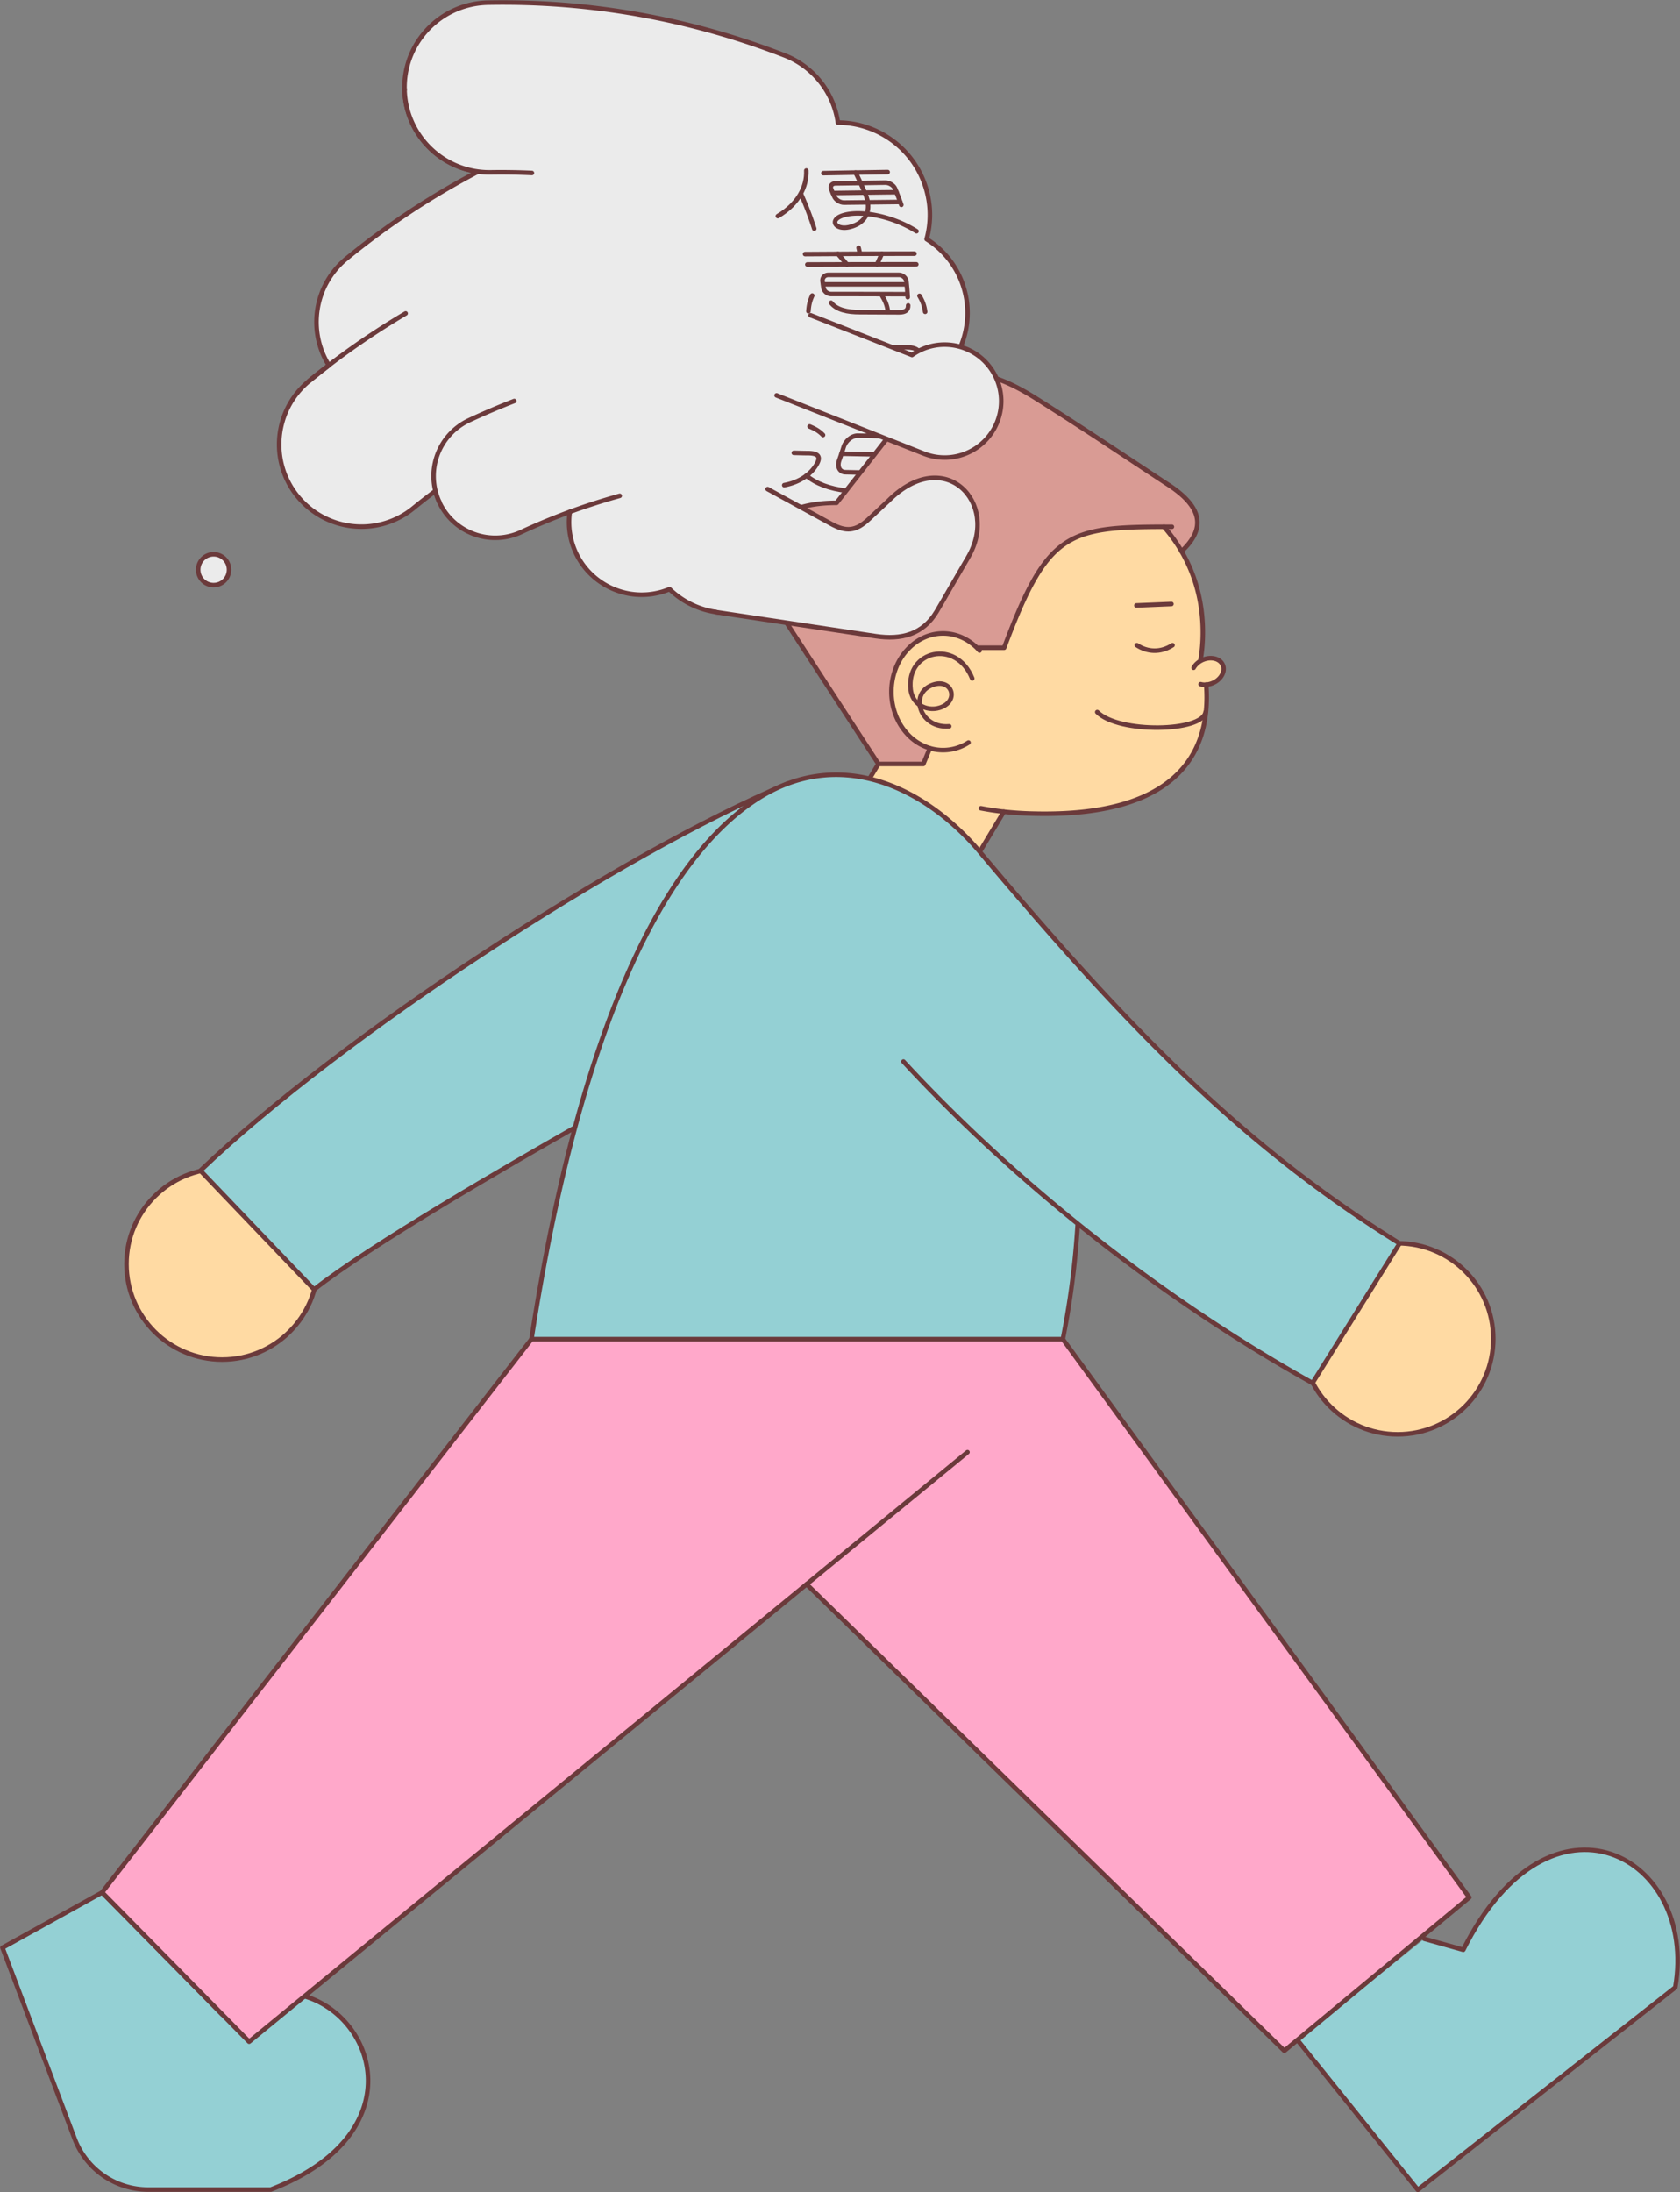 <svg xmlns="http://www.w3.org/2000/svg" fill="none" viewBox="0 0 200 261"><rect x="0" y="0" width="200" height="261" fill="#808080" stroke="none"/><g clip-path="url(#a)"><path fill="#EBEBEB" stroke="#6B3A3B" stroke-linecap="round" stroke-linejoin="round" stroke-width=".54" d="M95.742 66.525c6.335 0 11.472-5.13 11.472-11.458 0-6.329-5.137-11.459-11.472-11.459-6.336 0-11.473 5.13-11.473 11.459 0 6.328 5.137 11.458 11.473 11.458ZM25.432 69.66a1.835 1.835 0 1 0-1.836-1.833c0 1.013.822 1.834 1.836 1.834Z"/><path fill="#EBEBEB" d="M107.855 47.157c5.475-1.682 8.549-7.476 6.865-12.945a10.34 10.34 0 0 0-4.41-5.74 10.88 10.88 0 0 0-.098-6.12c-1.445-4.71-5.779-7.747-10.462-7.758a10.109 10.109 0 0 0-6.366-8.008C82.032 2.192 70.158.086 58.088.315c-5.595.108-10.038 4.72-9.93 10.297.099 5.045 3.88 9.168 8.735 9.83a91.916 91.916 0 0 0-15.633 10.33c-3.845 3.147-4.671 8.616-2.107 12.728a91.53 91.53 0 0 0-2.336 1.844c-4.182 3.43-4.79 9.592-1.369 13.77 2.597 3.168 6.768 4.286 10.451 3.157a9.687 9.687 0 0 0 3.335-1.79 79 79 0 0 1 2.597-2.029c.108.445.271.89.467 1.335 1.564 3.363 5.356 4.98 8.81 3.917.326-.098.641-.217.956-.37a79.505 79.505 0 0 1 5.769-2.397 8.58 8.58 0 0 0 .293 3.765c1.402 4.557 6.236 7.118 10.81 5.718.26-.087.521-.173.77-.282a10.026 10.026 0 0 0 5.509 2.724c5.497.824 10.614-2.963 11.44-8.453"/><path stroke="#6B3A3B" stroke-linecap="round" stroke-linejoin="round" stroke-width=".54" d="M107.855 47.157c5.475-1.682 8.549-7.476 6.865-12.945a10.34 10.34 0 0 0-4.41-5.74 10.88 10.88 0 0 0-.098-6.12c-1.445-4.71-5.779-7.747-10.462-7.758a10.109 10.109 0 0 0-6.366-8.008C82.032 2.192 70.158.086 58.088.315c-5.595.108-10.038 4.72-9.93 10.297.099 5.045 3.88 9.168 8.735 9.83a91.921 91.921 0 0 0-15.633 10.33c-3.845 3.147-4.671 8.616-2.107 12.728a91.53 91.53 0 0 0-2.336 1.844c-4.182 3.43-4.79 9.592-1.369 13.77 2.597 3.168 6.768 4.286 10.451 3.157a9.687 9.687 0 0 0 3.335-1.79 79 79 0 0 1 2.597-2.029c.108.445.271.89.467 1.335 1.564 3.363 5.356 4.98 8.81 3.917.326-.098.641-.217.956-.37a79.505 79.505 0 0 1 5.769-2.397 8.58 8.58 0 0 0 .293 3.765c1.402 4.557 6.236 7.118 10.81 5.718.26-.087.521-.173.77-.282a10.026 10.026 0 0 0 5.509 2.724c5.497.824 10.614-2.963 11.44-8.453"/><path fill="#EBEBEB" d="M67.833 60.937a78.899 78.899 0 0 1 5.942-1.91l-5.942 1.91Z"/><path stroke="#6B3A3B" stroke-linecap="round" stroke-linejoin="round" stroke-width=".54" d="M67.833 60.937a78.899 78.899 0 0 1 5.942-1.91"/><path fill="#EBEBEB" d="M63.324 20.595a80.225 80.225 0 0 0-4.856-.076c-5.595.108-10.212-4.34-10.31-9.918"/><path stroke="#6B3A3B" stroke-linecap="round" stroke-linejoin="round" stroke-width=".54" d="M63.324 20.595a80.225 80.225 0 0 0-4.856-.076c-5.595.108-10.212-4.34-10.31-9.918"/><path fill="#EBEBEB" d="M36.817 45.334a91.371 91.371 0 0 1 11.472-8.02l-11.472 8.02Z"/><path stroke="#6B3A3B" stroke-linecap="round" stroke-linejoin="round" stroke-width=".54" d="M36.817 45.334a91.371 91.371 0 0 1 11.472-8.02"/><path fill="#EBEBEB" d="M52.309 59.776c-1.717-3.678-.12-8.04 3.563-9.755a89.75 89.75 0 0 1 5.345-2.278"/><path stroke="#6B3A3B" stroke-linecap="round" stroke-linejoin="round" stroke-width=".54" d="M52.309 59.776c-1.717-3.678-.12-8.04 3.563-9.755a89.75 89.75 0 0 1 5.345-2.278"/><path fill="#FFDAA3" stroke="#6B3A3B" stroke-linecap="round" stroke-linejoin="round" stroke-width=".54" d="M26.442 161.858c6.288 0 11.385-5.091 11.385-11.371 0-6.281-5.097-11.372-11.385-11.372-6.288 0-11.385 5.091-11.385 11.372 0 6.28 5.097 11.371 11.385 11.371Z"/><path fill="#94D0D4" d="M68.452 134.232c-7.746 4.406-24.422 14.041-31.06 19.282l-13.536-14.149c16.785-16.016 50.017-37.75 69.908-46.072"/><path stroke="#6B3A3B" stroke-linecap="round" stroke-linejoin="round" stroke-width=".54" d="M68.452 134.232c-7.746 4.406-24.422 14.041-31.06 19.282l-13.536-14.149c16.785-16.016 50.017-37.75 69.908-46.072"/><path fill="#FFDAA3" stroke="#6B3A3B" stroke-linecap="round" stroke-linejoin="round" stroke-width=".54" d="M166.388 170.756c6.288 0 11.385-5.092 11.385-11.372s-5.097-11.371-11.385-11.371c-6.288 0-11.385 5.091-11.385 11.371s5.097 11.372 11.385 11.372Z"/><path fill="#94D0D4" d="m169.56 230.824 4.639 1.302c10.385-20.746 27.952-11.197 25.236 4.482l-30.646 24.099-14.308-17.806"/><path stroke="#6B3A3B" stroke-linecap="round" stroke-linejoin="round" stroke-width=".54" d="m169.56 230.824 4.639 1.302c10.385-20.746 27.952-11.197 25.236 4.482l-30.646 24.099-14.308-17.806"/><path fill="#94D0D4" stroke="#6B3A3B" stroke-linecap="round" stroke-linejoin="round" stroke-width=".54" d="M26.431 239.787c13.2-9.994 28.42 12.152 5.801 20.887H17.653a9.37 9.37 0 0 1-8.767-6.054L.293 231.877l11.863-6.576 14.275 14.497v-.011Z"/><path fill="#FFA8CA" stroke="#6B3A3B" stroke-linecap="round" stroke-linejoin="round" stroke-width=".54" d="m63.27 159.428-51.114 65.863 17.502 17.773 66.366-54.459 56.871 55.544 22.021-18.261-48.387-66.46h-63.26Z"/><path stroke="#6B3A3B" stroke-linecap="round" stroke-linejoin="round" stroke-width=".54" d="m96.024 188.605 19.152-15.723M100.174 54.014c2.52.054 5.03.098 7.517.152"/><path stroke="#6B3A3B" stroke-linecap="round" stroke-linejoin="round" stroke-width=".54" d="m106.866 56.347-6.214-.13c-.684-.01-1.01-.64-.75-1.4.185-.532.37-1.074.533-1.606.239-.748.988-1.356 1.684-1.345l5.051.098c.695.01 1.065.64.804 1.4a60.094 60.094 0 0 1-1.26 3.352M103.031 51.877c1.086.021 2.151-.445 2.401-1.379M97.98 51.79c-.435-.445-.848-.705-1.598-1.02M93.362 57.758c2.151-.402 3.346-1.563 3.879-2.518.467-.846.206-1.27-.989-1.29-.587 0-1.162-.023-1.749-.034"/><path stroke="#6B3A3B" stroke-linecap="round" stroke-linejoin="round" stroke-width=".54" d="M96.002 56.629c2.292 1.899 6.475 2.42 11.755 1.367"/><path fill="#FFDAA3" d="M109.495 83.929a2.768 2.768 0 0 0 2.379.325c2.368-.748 1.488-3.537-.804-2.734-1.238.423-1.706 1.422-1.575 2.409Zm34.09-2.42c.652 8.55-4.009 15.723-20.435 15.354a46.02 46.02 0 0 1-3.661-.228l-2.868 4.785-13.123-8.702 1.054-1.747h5.345l.771-1.855v-.022c-1.01-.304-1.966-.9-2.77-1.801-2.401-2.713-2.401-7.108 0-9.82 2.314-2.615 6.018-2.713 8.43-.282l.054-.055h3.151c5.095-13.639 7.485-14.376 19.011-14.398.793.9 1.489 1.877 2.097 2.919 1.619 2.777 2.531 6.032 2.531 9.646 0 1.106-.087 2.18-.261 3.222l.022.163c.511-.282 1.13-.39 1.673-.25.934.24 1.304 1.118.837 1.954-.359.65-1.119 1.085-1.88 1.139l.022-.022Z"/><path fill="#D99B94" d="M138.566 62.716c-11.526.022-13.916.76-19.012 14.399h-3.15l-.054.054c-2.412-2.43-6.117-2.343-8.431.282-2.4 2.713-2.4 7.108 0 9.82.794.9 1.76 1.498 2.771 1.801v.022l-.782 1.856h-5.345s-8.355-12.804-12.19-18.74c-4.106-6.347-2.02-12.347 7.214-12.347 0 0 4.519-5.762 7.387-9.451 5.378-6.945 9.278-7.422 16.372-2.962 5.714 3.591 11.95 7.78 15.752 10.275 4.107 2.68 4.422 5.23 1.554 7.91a17.85 17.85 0 0 0-2.097-2.908l.011-.01Z"/><path fill="#FFDAA3" d="M111.059 81.51c2.292-.793 3.172 1.985.804 2.734-.815.26-1.706.13-2.379-.326-.131-.987.337-1.986 1.575-2.409Z"/><path stroke="#6B3A3B" stroke-linecap="round" stroke-linejoin="round" stroke-width=".54" d="M119.5 96.635c1.13.12 2.347.206 3.661.228 16.415.38 21.087-6.793 20.435-15.354M104.563 90.96l-1.054 1.747 13.123 8.703 2.868-4.775M142.933 78.504c.174-1.042.261-2.105.261-3.223 0-3.613-.913-6.868-2.531-9.646a18.422 18.422 0 0 0-2.097-2.919"/><path stroke="#6B3A3B" stroke-linecap="round" stroke-linejoin="round" stroke-width=".54" d="M116.773 96.223c.848.162 1.76.303 2.727.412M140.663 65.635c2.868-2.68 2.542-5.23-1.554-7.91-3.802-2.485-10.038-6.684-15.752-10.276-7.094-4.46-11.005-3.982-16.372 2.963-2.868 3.7-7.387 9.45-7.387 9.45-9.234 0-11.32 6-7.213 12.348a7238.08 7238.08 0 0 0 12.189 18.74h5.345l.771-1.856"/><path stroke="#6B3A3B" stroke-linecap="round" stroke-linejoin="round" stroke-width=".54" d="M139.511 62.716h-.956c-11.526.022-13.916.76-19.011 14.399h-3.151M142.097 79.502c.195-.347.499-.63.858-.835.51-.282 1.13-.391 1.673-.25.934.239 1.304 1.118.836 1.953-.358.651-1.119 1.085-1.879 1.14a1.88 1.88 0 0 1-.652-.055M116.61 77.451c-.086-.097-.173-.184-.26-.282-2.412-2.43-6.116-2.343-8.43.282-2.401 2.713-2.401 7.108 0 9.82a5.988 5.988 0 0 0 2.77 1.801 5.528 5.528 0 0 0 4.606-.672"/><path stroke="#6B3A3B" stroke-linecap="round" stroke-linejoin="round" stroke-width=".54" d="M109.484 83.929c-.565-.39-.978-1.01-1.076-1.845-.543-4.665 5.443-6.043 7.333-1.313"/><path stroke="#6B3A3B" stroke-linecap="round" stroke-linejoin="round" stroke-width=".54" d="M113.004 86.468c-2.021.174-3.335-1.172-3.509-2.54m0 0c-.131-.986.337-1.985 1.575-2.408 2.292-.792 3.172 1.986.804 2.734-.815.26-1.706.13-2.379-.325ZM135.285 72.08l4.172-.173M135.34 76.811c1.26.825 2.813.922 4.247 0M130.625 84.775c2.574 2.572 12.547 2.366 12.895 0"/><path fill="#94D0D4" d="M128.3 145.68a101.067 101.067 0 0 1-1.771 13.748h-63.26c5.9-38.162 16.166-57.574 27.073-64.431 9.832-6.174 19.967-1.107 26.301 6.413 17.686 21.039 31.2 34.938 49.973 46.625l-10.364 16.612c-17.893-9.972-35.34-23.796-48.702-38.27"/><path stroke="#6B3A3B" stroke-linecap="round" stroke-linejoin="round" stroke-width=".54" d="M128.3 145.68a101.067 101.067 0 0 1-1.771 13.748h-63.26c5.9-38.162 16.166-57.574 27.073-64.431 9.832-6.174 19.967-1.107 26.301 6.413 17.686 21.039 31.2 34.938 49.973 46.625l-10.364 16.612c-17.893-9.972-35.34-23.796-48.702-38.27M95.09 43.38c2.726-1.421 5.562-2.105 8.267-2.083"/><path stroke="#6B3A3B" stroke-linecap="round" stroke-linejoin="round" stroke-width=".54" d="M101.51 43.554c-.054 1.953-1.999 3.2-3.487 3.18-1.543-.023-1.608-1.064-.923-2.15.488-.726 2.205-3.645 2.183-3.634M104.856 41.319s1.869.021 3.064.032c1.129.011 1.716.337 1.738 1.433.032 1.172-.424 3.049-1.032 4.047-.565.922-1.619 1.595-3.031.553"/><path stroke="#6B3A3B" stroke-linecap="round" stroke-linejoin="round" stroke-width=".54" d="M106.431 41.33c-.369 3.255-3.172 5.729-7.887 7.02M97.969 33.853h9.972M108.039 35.025c-3.02-.01-6.062-.021-9.115-.021a.931.931 0 0 1-.901-.792c-.033-.24-.065-.478-.098-.706-.065-.434.25-.78.695-.78h8.387c.445 0 .858.357.902.791.065.619.119 1.248.152 1.866M102.216 29.502c.044.196.087.38.13.576M99.75 30.219c.369.423.717.835 1.076 1.258M96.697 35.188c-.293.651-.402 1.128-.456 1.866M109.462 35.22c.391.663.565 1.14.674 1.9"/><path stroke="#6B3A3B" stroke-linecap="round" stroke-linejoin="round" stroke-width=".54" d="M105.008 35.2c.402.661.587 1.139.706 1.887"/><path stroke="#6B3A3B" stroke-linecap="round" stroke-linejoin="round" stroke-width=".54" d="M98.935 36.045c.696.858 1.945 1.118 3.433 1.118 1.565 0 3.129.01 4.682.022.772 0 1.076-.293 1.065-.825M104.986 30.197c-.184.423-.38.846-.575 1.27"/><path stroke="#6B3A3B" stroke-linecap="round" stroke-linejoin="round" stroke-width=".54" d="M108.865 30.197c-4.313 0-8.659.021-13.026.054M109.082 31.466c-4.291 0-8.615 0-12.971.022M95.991 20.301c.087 1.91-.956 3.982-3.39 5.426"/><path stroke="#6B3A3B" stroke-linecap="round" stroke-linejoin="round" stroke-width=".54" d="M95.383 23.155a40.15 40.15 0 0 1 1.553 4.069M99.142 22.981c2.542-.032 5.062-.076 7.583-.097"/><path stroke="#6B3A3B" stroke-linecap="round" stroke-linejoin="round" stroke-width=".54" d="M107.181 24.045c-2.227.022-4.476.043-6.714.076-.456 0-.967-.326-1.14-.727-.12-.271-.24-.553-.36-.825-.184-.401.044-.738.511-.738 1.989-.032 3.966-.065 5.932-.086.456 0 .989.314 1.152.727.26.629.51 1.27.738 1.92M98.023 20.616c2.564-.043 5.106-.098 7.648-.13"/><path stroke="#6B3A3B" stroke-linecap="round" stroke-linejoin="round" stroke-width=".54" d="M101.858 20.55a39.89 39.89 0 0 1 1.173 2.583c.869 2.138-.152 3.516-1.977 3.917-1.608.348-2.423-.9-.619-1.432 2.107-.618 5.899.141 8.669 1.91"/><path fill="#EBEBEB" d="m96.502 37.532 12.069 4.731a6.72 6.72 0 0 1 6.366-.76c3.455 1.368 5.15 5.274 3.781 8.724a6.733 6.733 0 0 1-8.734 3.776L92.45 47.07"/><path stroke="#6B3A3B" stroke-linecap="round" stroke-linejoin="round" stroke-width=".54" d="m96.502 37.532 12.069 4.731a6.72 6.72 0 0 1 6.366-.76c3.455 1.368 5.15 5.274 3.781 8.724a6.733 6.733 0 0 1-8.734 3.776L92.45 47.07"/><path fill="#EBEBEB" d="m85.215 72.872 19.033 2.865c3.042.456 5.627-.206 7.246-2.919.88-1.476 2.183-3.787 3.769-6.489 3.792-6.456-2.802-13.41-9.494-6.716 0 0-1.467 1.367-2.336 2.18-1.564 1.477-2.716 1.542-4.498.565l-7.55-4.134"/><path stroke="#6B3A3B" stroke-linecap="round" stroke-linejoin="round" stroke-width=".54" d="m85.215 72.872 19.033 2.865c3.042.456 5.627-.206 7.246-2.919.88-1.476 2.183-3.787 3.769-6.489 3.792-6.456-2.802-13.41-9.494-6.716 0 0-1.467 1.367-2.336 2.18-1.564 1.477-2.716 1.542-4.498.565l-7.55-4.134"/></g><defs><clipPath id="a"><path fill="#fff" d="M0 0h200v261H0z"/></clipPath></defs></svg>
